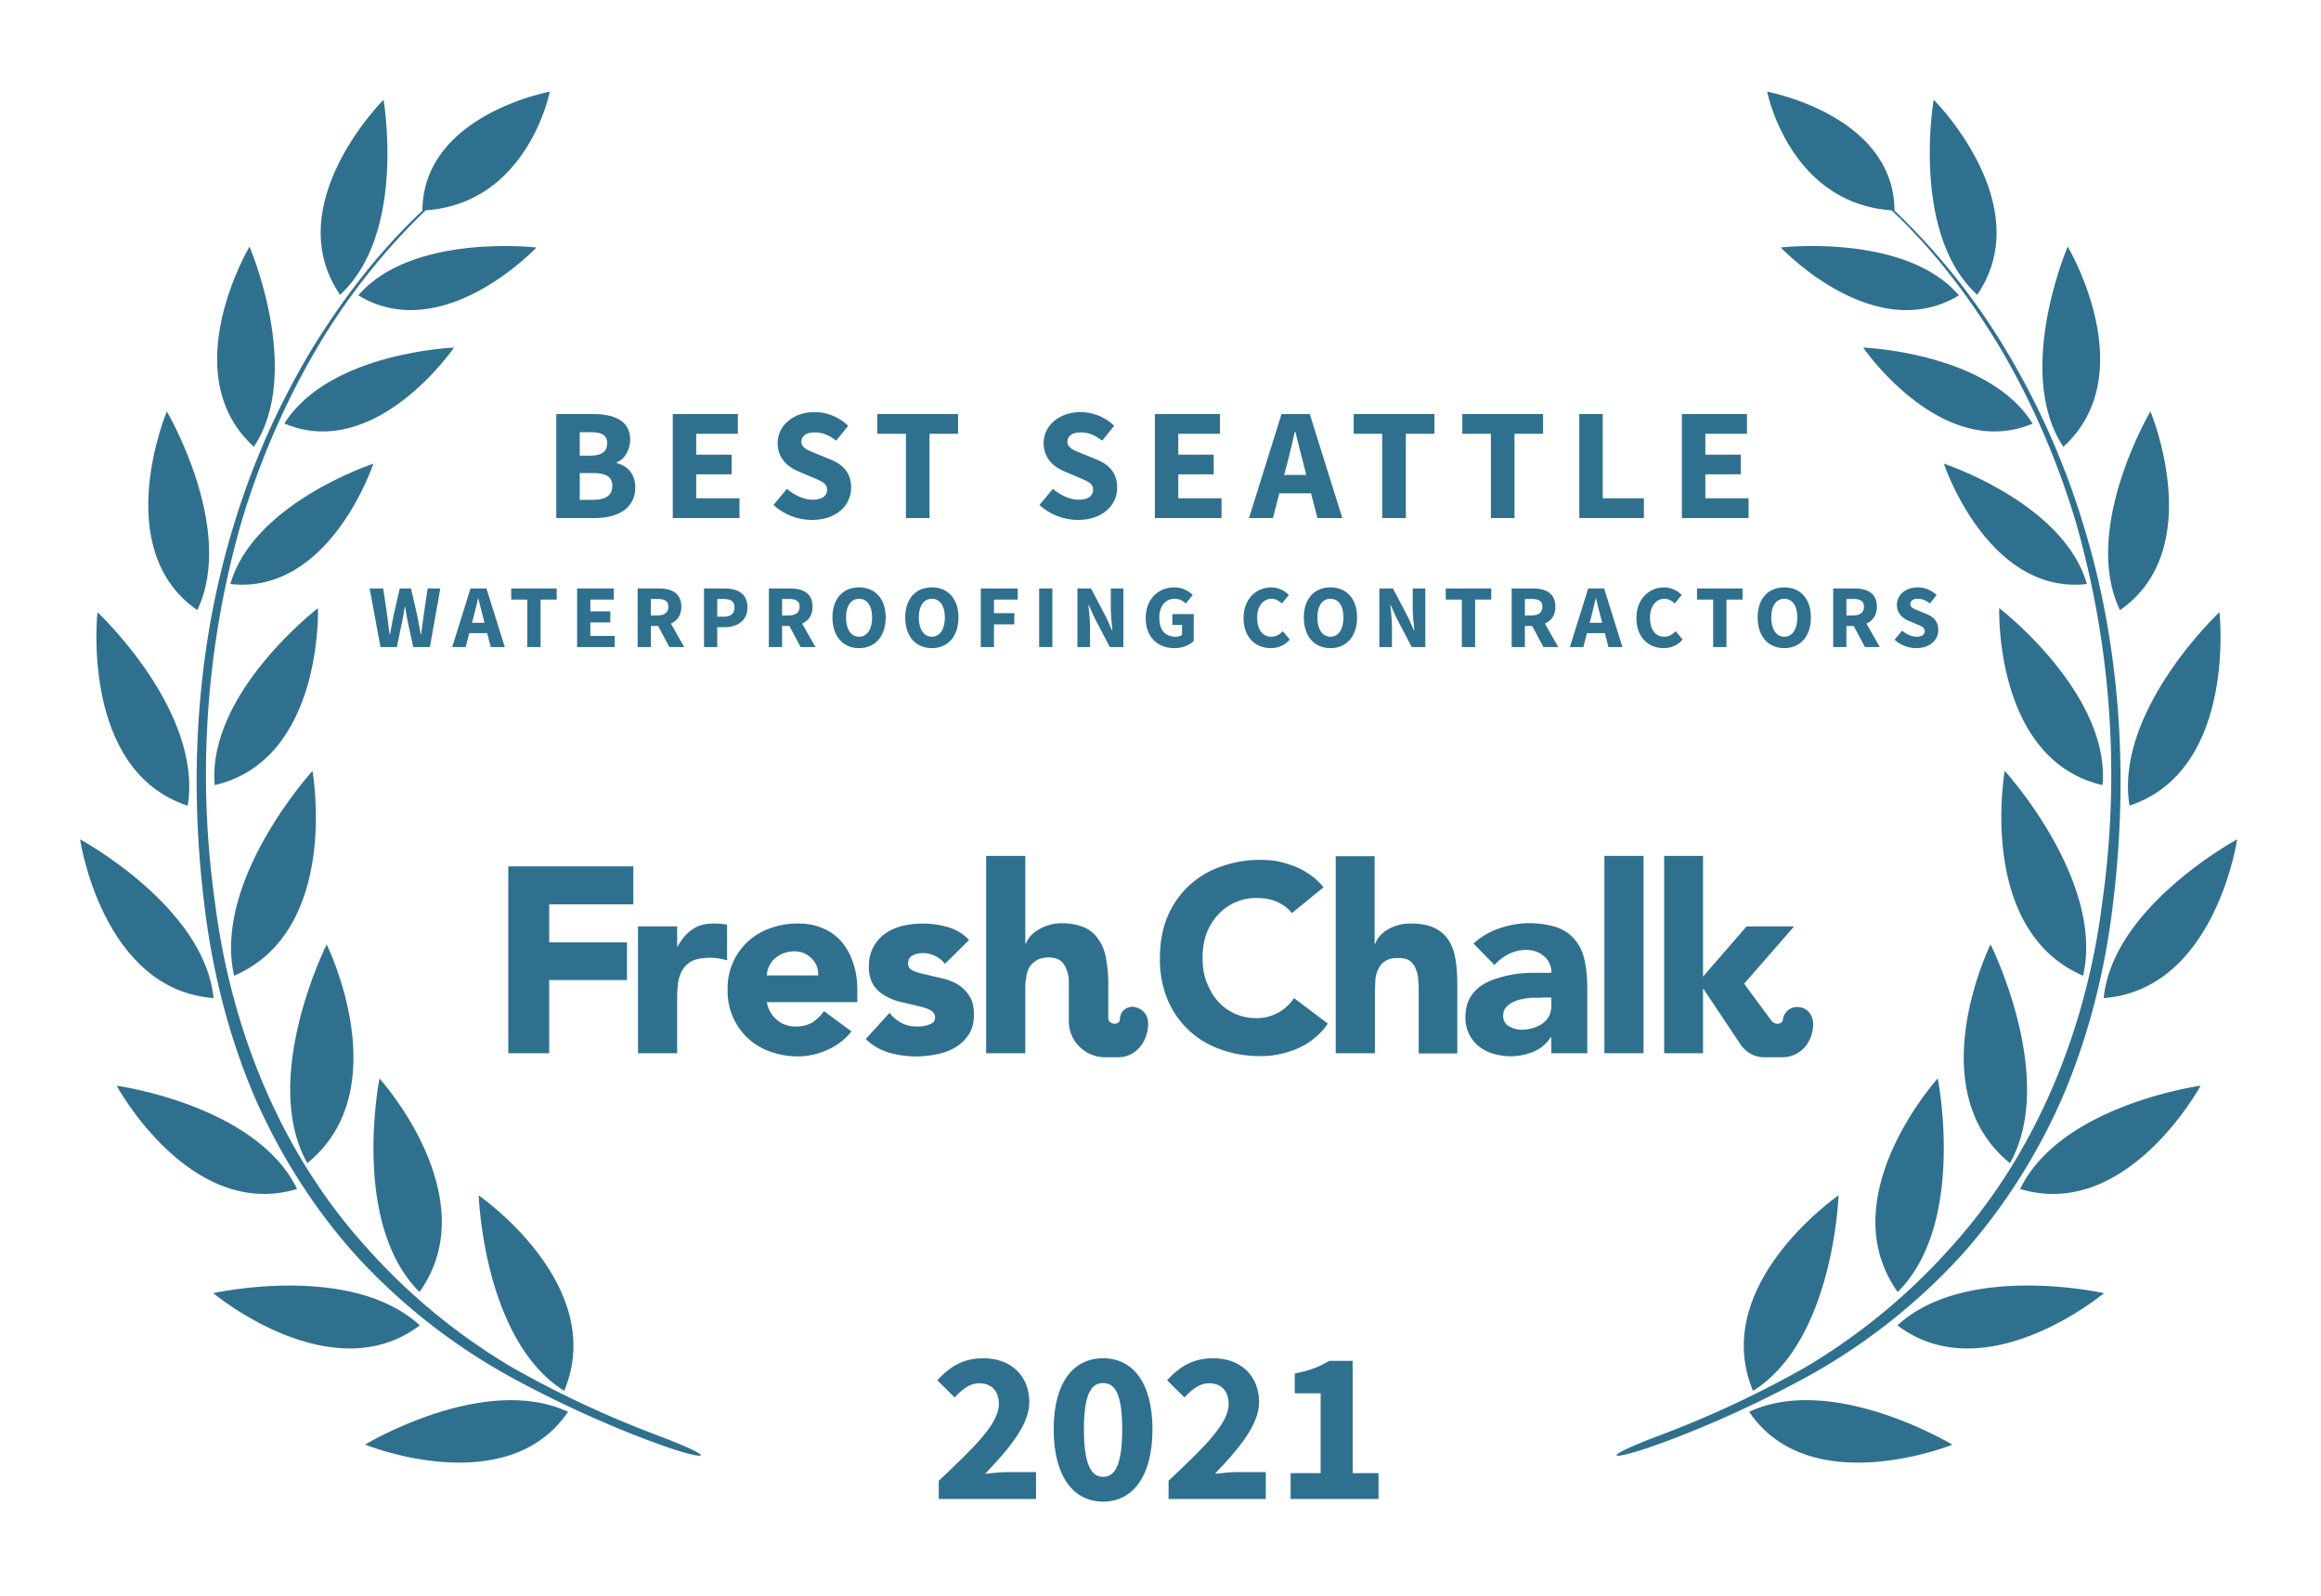 <svg xmlns="http://www.w3.org/2000/svg" width="800" height="550">
  <rect width="100%" height="100%" fill="none"/>
  <!-- <g fill="#30708f"> -->
  <g fill="#30708f">
    <path d="M572.1 494.7c-23 8.7-16.6 9 .5 2.7 17-6.2 35.2-14.6 51-23.3a208.3 208.3 0 0 0 52.4-41.4c14.9-16.6 27-35.9 35.7-56.4 8.6-20.7 14-42.6 16.6-64.8 5.4-44 2.7-89.4-10.6-131.9a267.8 267.8 0 0 0-27.3-60.6A227.5 227.5 0 0 0 653 72.6c-.2-33-43.9-41-43.9-41S616.7 70 652 72.5c14.7 13.8 26.9 30 37.3 47.2 11.2 19 20 39.4 26.3 60.6a315.9 315.9 0 0 1 9 130.8c-5.5 43.5-22.5 86-52 118.6a211.4 211.4 0 0 1-50.6 41.7 354.5 354.5 0 0 1-49.9 23.3z"/>
    <path d="M681.5 101.6c-23-21-15-67.2-15-67.2.1 0 36.2 36.2 15 67.2zM675.2 101.8c-29.2 17.7-61.4-16.5-61.4-16.5s43-5 61.4 16.5zM700.6 146c-31.4 13.2-58.4-26.2-58.4-26.2s43.1 1.6 58.4 26.2zM670 159.8s15.1 45.3 49.3 41.5c-7.9-27.9-49.3-41.5-49.3-41.5zM689.1 209.6s38.3 29.4 35.6 61c-37.4-8.7-35.6-61-35.6-61zM691 265.7s34.5 37.8 27 70.6c-36.8-15.9-27-70.6-27-70.6zM692.8 400.9c-31.4-25.4-6.7-75.4-6.7-75.4s23.1 46 6.7 75.4zM654.1 445.3c-23.3-32.7 13.8-73.6 13.8-73.6s10 50-13.8 73.6zM604.2 479.3C589 442.8 633.7 412 633.7 412s-1.6 50-29.5 67.4zM711.2 154c-17.1-25.7 1.5-69 1.5-69s26.1 43.8-1.5 69zM730.7 210.3c-13.4-28 10.5-68.5 10.5-68.5s19.9 47.4-10.5 68.5zM734 277.7C728.7 245 765 211 765 211s6.1 54.5-31.1 66.7zM725.1 344c3.1-31.6 46-54.7 46-54.7s-7.6 51.8-46 54.7zM758.5 374.2s-25.3 46.7-62.2 35.6c14-29 62.2-35.6 62.2-35.6zM725.2 445.7s-40.8 34.1-71.2 11.1c23.7-21.8 71.2-11.1 71.2-11.1zM673 497.9s-49 19.8-70.1-11.3c28.9-13.5 70 11.3 70 11.3zM226.6 494.7c23 8.7 16.7 9-.5 2.7-17-6.2-35.2-14.6-51-23.3a208.3 208.3 0 0 1-52.4-41.4c-14.9-16.6-27-35.9-35.7-56.4-8.6-20.7-14-42.6-16.6-64.8-5.4-44-2.7-89.4 10.6-131.9a267.8 267.8 0 0 1 27.3-60.6c10.5-16.9 22.8-32.8 37.3-46.4.2-33 43.9-41 43.9-41S182 70 146.7 72.5a224.4 224.4 0 0 0-37.3 47.2c-11.2 19-20 39.4-26.3 60.6a315.9 315.9 0 0 0-9 130.8c5.5 43.5 22.5 86 52 118.6a211.4 211.4 0 0 0 50.6 41.7 354.5 354.5 0 0 0 49.9 23.3z"/>
    <path d="M117.2 101.6c23-21 15-67.2 15-67.2-.1 0-36.2 36.2-15 67.2zM123.5 101.8c29.2 17.7 61.4-16.5 61.4-16.5s-43-5-61.4 16.5zM98.1 146c31.4 13.2 58.4-26.2 58.4-26.2S113.4 121.4 98 146zM128.7 159.8s-15 45.3-49.3 41.5c7.9-27.9 49.3-41.5 49.3-41.5zM109.6 209.6S71.3 239 74 270.6c37.4-8.7 35.6-61 35.6-61zM107.7 265.7s-34.5 37.8-27 70.6c36.8-15.9 27-70.6 27-70.6zM105.9 400.9c31.4-25.4 6.7-75.4 6.7-75.4s-23.1 46-6.7 75.4zM144.6 445.3c23.3-32.7-13.8-73.6-13.8-73.6s-10 50 13.8 73.6zM194.5 479.3C209.7 442.8 165 412 165 412s1.6 50 29.5 67.4zM87.5 154c17.1-25.7-1.5-69-1.5-69s-26.1 43.8 1.5 69zM68 210.3c13.4-28-10.5-68.5-10.5-68.5S37.6 189.2 68 210.3zM64.7 277.7C70 245 33.6 211 33.6 211s-6.1 54.5 31.1 66.7zM73.6 344c-3.1-31.6-46-54.7-46-54.7s7.6 51.8 46 54.7zM40.2 374.2s25.3 46.7 62.2 35.6c-14-29-62.2-35.6-62.2-35.6zM73.5 445.7s40.8 34.1 71.2 11.1C121 435 73.5 445.7 73.5 445.7zM125.8 497.9s48.8 19.8 70-11.3c-28.9-13.5-70 11.3-70 11.3z"/>
    <path d="M175.2 363h14.1v-25.2h26.8v-13h-26.8v-13.1h29v-13.1h-43.1zM445.3 314.7a14 14 0 0 0-5.2-3.9c-2-.9-4.3-1.3-7-1.3a17.8 17.8 0 0 0-13.3 5.8 20 20 0 0 0-4 6.6c-.9 2.6-1.3 5.3-1.3 8.3 0 3 .4 5.8 1.4 8.3 1 2.5 2.2 4.7 3.8 6.5a17.4 17.4 0 0 0 13 5.9A15.3 15.3 0 0 0 446 344l11.7 8.8a24.6 24.6 0 0 1-10.3 8.5 32 32 0 0 1-13 2.7c-5 0-9.6-.8-13.9-2.4a30.6 30.6 0 0 1-18.2-17.4 36.4 36.4 0 0 1-2.5-14c0-5.2.8-9.8 2.5-14a30.7 30.7 0 0 1 18.2-17.4 39.6 39.6 0 0 1 19.6-2c2 .4 4 1 5.9 1.7a26 26 0 0 1 5.4 2.9c1.8 1.2 3.4 2.7 4.8 4.4zM219.9 319.3h13.5v7h.1c1.5-2.7 3.2-4.7 5.2-6 2-1.4 4.4-2 7.4-2a26.8 26.8 0 0 1 4.5.4V331a20.4 20.4 0 0 0-5.7-.9c-2.6 0-4.7.4-6.1 1a8.2 8.2 0 0 0-3.5 3.1c-.8 1.3-1.3 2.8-1.6 4.6-.2 1.8-.3 3.8-.3 6V363h-13.5v-43.7zM293.5 355.5a21.5 21.5 0 0 1-8.2 6.3 24.6 24.6 0 0 1-10.3 2.3c-3.3 0-6.5-.6-9.4-1.6a21.9 21.9 0 0 1-14.8-21.3 21.7 21.7 0 0 1 14.8-21.3c3-1.1 6-1.6 9.4-1.6 3.2 0 6 .5 8.5 1.6 2.6 1 4.7 2.6 6.5 4.6a21 21 0 0 1 4 7.2c1 2.8 1.5 6 1.5 9.5v4.2h-31.2c.5 2.6 1.7 4.6 3.5 6.1 1.8 1.6 4 2.3 6.6 2.3 2.2 0 4-.5 5.6-1.4 1.5-1 2.9-2.3 4-3.9zM282 336.2c.1-2.3-.6-4.2-2.2-5.8a8 8 0 0 0-6-2.5 10.1 10.1 0 0 0-6.9 2.6 8.5 8.5 0 0 0-2.6 5.7zM325.7 332.2a9.6 9.6 0 0 0-7.8-3.7c-1.1 0-2.3.3-3.3.8-1.1.5-1.6 1.5-1.6 2.8 0 1 .5 1.9 1.6 2.4s2.6 1 4.2 1.3l5.5 1.3c2 .4 3.8 1.1 5.5 2 1.7 1 3.1 2.3 4.2 4 1.1 1.6 1.7 3.8 1.7 6.6s-.6 5.1-1.9 7a14.1 14.1 0 0 1-4.7 4.4 20 20 0 0 1-6.4 2.3 34.3 34.3 0 0 1-16.3-.6c-3.2-1-5.8-2.5-8-4.7l8.2-9c1.2 1.5 2.6 2.7 4.2 3.5 1.5.8 3.3 1.2 5.3 1.2 1.6 0 3-.2 4.2-.7 1.3-.4 2-1.2 2-2.4s-.6-2-1.8-2.6c-1-.6-2.5-1-4.2-1.4l-5.5-1.3c-2-.4-3.7-1.1-5.4-2-1.7-.9-3.2-2.2-4.3-3.8a11.6 11.6 0 0 1-1.6-6.6 13.3 13.3 0 0 1 5.7-11.3 18 18 0 0 1 5.9-2.6 31.6 31.6 0 0 1 15.5.4c2.9.8 5.4 2.3 7.4 4.5zM534.7 357.5h-.2c-1.5 2.3-3.5 4-6 5a20.6 20.6 0 0 1-13.7.7c-1.9-.5-3.5-1.4-5-2.5a12.5 12.5 0 0 1-4.7-10.1c0-2.5.5-4.6 1.4-6.4 1-1.7 2.2-3.2 3.8-4.3 1.6-1.1 3.4-2 5.4-2.6a40.1 40.1 0 0 1 13-2h6a7 7 0 0 0-2.6-5.8 9.2 9.2 0 0 0-6-2.1c-2.2 0-4.3.5-6 1.4-2 1-3.5 2.2-5 3.8l-7.2-7.4a25 25 0 0 1 8.8-5.2 31.5 31.5 0 0 1 20.2-.3c2.6 1 4.6 2.5 6.1 4.4 1.6 1.9 2.6 4.2 3.2 7 .6 2.8.9 6 .9 9.7V363h-12.4zm-3.3-13.6h-3.8c-1.6.2-3 .4-4.4.8-1.4.5-2.6 1-3.6 2-1 .8-1.5 2-1.5 3.4 0 1.6.7 2.9 2 3.6 1.4.8 2.9 1.2 4.4 1.2a13.4 13.4 0 0 0 7-2c1-.7 1.8-1.6 2.4-2.6.5-1 .8-2.2.8-3.6v-2.9h-3.3zM553 363v-68h13.5v68zM473.8 295v30.3h.2a8 8 0 0 1 1.5-2.6 12 12 0 0 1 2.6-2.2 15.4 15.4 0 0 1 8-2.2c3.5 0 6.2.5 8.3 1.5 2.1 1 3.8 2.5 5 4.4 1.1 1.8 1.9 4 2.3 6.6.4 2.5.6 5.2.6 8.1v24.2H489v-21.5c0-1.2 0-2.5-.2-3.9 0-1.3-.3-2.6-.8-3.7-.4-1.2-1.1-2-2-2.8-1-.7-2.3-1-4-1-1.8 0-3.2.2-4.3.9-1 .6-1.9 1.4-2.4 2.5-.6 1-1 2.2-1.2 3.6l-.2 4V363h-13.5v-67.9h13.5zM587 340.9h.2l12.2 18.3s2.7 5.2 8.7 5.2h6.1c5.7 0 10.1-4.2 10.7-10.3.5-4.7-2.5-6.8-4.8-7a5 5 0 0 0-5.6 4.4c-.2 1.5-2.6 2-4 .2l-9.3-12.6v-.1l17.2-19.7H602l-15 17.3V295h-13.4v68H587v-22.1zM391 347c-2.2-.2-4.9 1-5 4.4-.1 2-4 2-4-.6v-11.9c0-3-.3-5.7-.7-8.2-.4-2.5-1.2-4.7-2.4-6.5a11.9 11.9 0 0 0-4.8-4.4c-2.2-1-4.9-1.6-8.3-1.6a15.8 15.8 0 0 0-8 2.3 12 12 0 0 0-2.7 2.2c-.7.9-1.2 1.7-1.5 2.5h-.2V295h-13.5v68h13.5v-21.8c0-1.4 0-2.8.3-4.1.1-1.3.5-2.5 1-3.6.7-1 1.5-1.9 2.6-2.5 1-.6 2.4-1 4.2-1 1.7 0 3 .4 4 1.1.9.7 1.6 1.7 2 2.8.5 1.2.8 2.4.9 3.7V352c0 6.8 5.6 12.4 12.5 12.4h4.6c5.2 0 9.6-4.3 10.2-10.4.5-4.7-2.5-6.6-4.7-6.9z"/>
    <path d="M191.74 178.55L205.05 178.55C212.81 178.55 218.97 175.31 218.97 167.99C218.97 163.21 216.16 160.51 212.53 159.58L212.53 159.36C215.45 158.26 217.21 154.79 217.21 151.60C217.21 144.73 211.43 142.69 204.01 142.69L191.74 142.69ZM199.83 157.05L199.83 148.96L203.68 148.96C207.47 148.96 209.29 150.01 209.29 152.81C209.29 155.40 207.58 157.05 203.62 157.05ZM199.83 172.28L199.83 163.04L204.39 163.04C208.85 163.04 211.05 164.31 211.05 167.44C211.05 170.74 208.79 172.28 204.39 172.28ZM231.89 178.55L254.88 178.55L254.88 171.73L239.98 171.73L239.98 163.48L252.19 163.48L252.19 156.72L239.98 156.72L239.98 149.51L254.33 149.51L254.33 142.69L231.89 142.69ZM279.85 179.21C288.43 179.21 293.38 174.04 293.38 168.10C293.38 163.04 290.63 160.13 286.29 158.37L281.67 156.50C278.59 155.23 276.22 154.46 276.22 152.26C276.22 150.23 277.98 149.02 280.79 149.02C283.65 149.02 285.85 150.06 288.21 151.88L292.34 146.76C289.26 143.68 284.91 142.03 280.79 142.03C273.31 142.03 268.03 146.76 268.03 152.70C268.03 157.93 271.55 161.01 275.23 162.49L279.91 164.47C283.04 165.79 285.08 166.51 285.08 168.76C285.08 170.91 283.43 172.23 280.07 172.23C277.10 172.23 273.80 170.69 271.22 168.49L266.60 174.04C270.23 177.45 275.18 179.21 279.85 179.21ZM312.25 178.55L320.39 178.55L320.39 149.51L330.23 149.51L330.23 142.69L302.40 142.69L302.40 149.51L312.25 149.51ZM371.54 179.21C380.12 179.21 385.07 174.04 385.07 168.10C385.07 163.04 382.32 160.13 377.97 158.37L373.35 156.50C370.27 155.23 367.91 154.46 367.91 152.26C367.91 150.23 369.67 149.02 372.47 149.02C375.33 149.02 377.53 150.06 379.90 151.88L384.02 146.76C380.94 143.68 376.60 142.03 372.47 142.03C364.99 142.03 359.71 146.76 359.71 152.70C359.71 157.93 363.23 161.01 366.92 162.49L371.59 164.47C374.73 165.79 376.76 166.51 376.76 168.76C376.76 170.91 375.11 172.23 371.76 172.23C368.79 172.23 365.49 170.69 362.90 168.49L358.28 174.04C361.91 177.45 366.86 179.21 371.54 179.21ZM398.05 178.55L421.04 178.55L421.04 171.73L406.13 171.73L406.13 163.48L418.34 163.48L418.34 156.72L406.13 156.72L406.13 149.51L420.49 149.51L420.49 142.69L398.05 142.69ZM443.48 160.40C444.47 156.83 445.40 152.65 446.28 148.85L446.50 148.85C447.44 152.59 448.43 156.83 449.42 160.40L450.24 163.70L442.60 163.70ZM430.50 178.55L438.75 178.55L440.95 170.03L451.89 170.03L454.09 178.55L462.67 178.55L451.45 142.69L441.72 142.69ZM476.42 178.55L484.56 178.55L484.56 149.51L494.41 149.51L494.41 142.69L466.58 142.69L466.58 149.51L476.42 149.51ZM513.88 178.55L522.02 178.55L522.02 149.51L531.86 149.51L531.86 142.69L504.03 142.69L504.03 149.51L513.88 149.51ZM544.35 178.55L566.62 178.55L566.62 171.73L552.43 171.73L552.43 142.69L544.35 142.69ZM579.71 178.55L602.70 178.55L602.70 171.73L587.80 171.73L587.80 163.48L600.01 163.48L600.01 156.72L587.80 156.72L587.80 149.51L602.15 149.51L602.15 142.69L579.71 142.69Z"/>
<path d="M131.15 223.02L136.79 223.02L138.69 213.84C139.03 212.29 139.27 210.65 139.52 209.16L139.65 209.16C139.86 210.65 140.11 212.29 140.45 213.84L142.44 223.02L148.17 223.02L151.77 202.81L147.40 202.81L146.00 212.26C145.72 214.34 145.44 216.48 145.16 218.65L145.04 218.65C144.64 216.48 144.23 214.31 143.83 212.26L141.66 202.81L137.79 202.81L135.62 212.26C135.21 214.37 134.81 216.51 134.41 218.65L134.28 218.65C134.04 216.51 133.73 214.37 133.48 212.26L132.08 202.81L127.40 202.81ZM163.18 212.79C163.73 210.78 164.26 208.42 164.76 206.28L164.88 206.28C165.41 208.39 165.97 210.78 166.52 212.79L166.99 214.65L162.68 214.65ZM155.86 223.02L160.51 223.02L161.75 218.22L167.92 218.22L169.16 223.02L173.99 223.02L167.67 202.81L162.18 202.81ZM181.74 223.02L186.33 223.02L186.33 206.65L191.88 206.65L191.88 202.81L176.20 202.81L176.20 206.65L181.74 206.65ZM198.92 223.02L211.88 223.02L211.88 219.18L203.48 219.18L203.48 214.53L210.36 214.53L210.36 210.71L203.48 210.71L203.48 206.65L211.57 206.65L211.57 202.81L198.92 202.81ZM219.78 223.02L224.34 223.02L224.34 215.74L226.85 215.74L230.72 223.02L235.84 223.02L231.25 214.93C233.42 213.97 234.85 212.08 234.85 209.10C234.85 204.30 231.34 202.81 227.07 202.81L219.78 202.81ZM224.34 212.11L224.34 206.44L226.69 206.44C229.08 206.44 230.38 207.12 230.38 209.10C230.38 211.09 229.08 212.11 226.69 212.11ZM242.66 223.02L247.22 223.02L247.22 216.17L249.73 216.17C254.01 216.17 257.63 214.06 257.63 209.32C257.63 204.42 254.04 202.81 249.60 202.81L242.66 202.81ZM247.22 212.54L247.22 206.44L249.32 206.44C251.80 206.44 253.17 207.21 253.17 209.32C253.17 211.43 251.96 212.54 249.45 212.54ZM265.01 223.02L269.57 223.02L269.57 215.74L272.08 215.74L275.95 223.02L281.07 223.02L276.48 214.93C278.65 213.97 280.08 212.08 280.08 209.10C280.08 204.30 276.57 202.81 272.30 202.81L265.01 202.81ZM269.57 212.11L269.57 206.44L271.92 206.44C274.31 206.44 275.61 207.12 275.61 209.10C275.61 211.09 274.31 212.11 271.92 212.11ZM296.10 223.39C301.56 223.39 305.28 219.42 305.28 212.82C305.28 206.25 301.56 202.44 296.10 202.44C290.65 202.44 286.93 206.22 286.93 212.82C286.93 219.42 290.65 223.39 296.10 223.39ZM296.10 219.46C293.34 219.46 291.61 216.88 291.61 212.82C291.61 208.79 293.34 206.37 296.10 206.37C298.86 206.37 300.60 208.79 300.60 212.82C300.60 216.88 298.86 219.46 296.10 219.46ZM321.18 223.39C326.64 223.39 330.36 219.42 330.36 212.82C330.36 206.25 326.64 202.44 321.18 202.44C315.73 202.44 312.01 206.22 312.01 212.82C312.01 219.42 315.73 223.39 321.18 223.39ZM321.18 219.46C318.42 219.46 316.69 216.88 316.69 212.82C316.69 208.79 318.42 206.37 321.18 206.37C323.94 206.37 325.68 208.79 325.68 212.82C325.68 216.88 323.94 219.46 321.18 219.46ZM338.05 223.02L342.60 223.02L342.60 215.18L349.61 215.18L349.61 211.33L342.60 211.33L342.60 206.65L350.79 206.65L350.79 202.81L338.05 202.81ZM358.17 223.02L362.72 223.02L362.72 202.81L358.17 202.81ZM371.37 223.02L375.71 223.02L375.71 215.86C375.71 213.47 375.34 210.78 375.15 208.54L375.28 208.54L377.26 212.95L382.53 223.02L387.21 223.02L387.21 202.81L382.87 202.81L382.87 209.94C382.87 212.33 383.24 215.18 383.43 217.32L383.31 217.32L381.32 212.85L376.05 202.81L371.37 202.81ZM404.79 223.39C407.61 223.39 410.06 222.31 411.45 220.94L411.45 211.64L404.08 211.64L404.08 215.36L407.42 215.36L407.42 218.84C406.93 219.24 406.09 219.46 405.25 219.46C401.47 219.46 399.58 217.04 399.58 212.88C399.58 208.82 401.78 206.37 404.91 206.37C406.65 206.37 407.70 207.09 408.73 207.99L411.11 205.07C409.78 203.71 407.67 202.44 404.76 202.44C399.36 202.44 394.90 206.34 394.90 213.04C394.90 219.83 399.24 223.39 404.79 223.39ZM438.02 223.39C440.66 223.39 442.89 222.37 444.56 220.42L442.14 217.56C441.15 218.62 439.85 219.46 438.21 219.46C435.23 219.46 433.31 217.04 433.31 212.88C433.31 208.82 435.51 206.37 438.27 206.37C439.73 206.37 440.81 207.06 441.83 207.99L444.25 205.07C442.89 203.68 440.78 202.44 438.18 202.44C433.06 202.44 428.63 206.34 428.63 213.04C428.63 219.83 432.91 223.39 438.02 223.39ZM458.57 223.39C464.03 223.39 467.75 219.42 467.75 212.82C467.75 206.25 464.03 202.44 458.57 202.44C453.12 202.44 449.40 206.22 449.40 212.82C449.40 219.42 453.12 223.39 458.57 223.39ZM458.57 219.46C455.82 219.46 454.08 216.88 454.08 212.82C454.08 208.79 455.82 206.37 458.57 206.37C461.33 206.37 463.07 208.79 463.07 212.82C463.07 216.88 461.33 219.46 458.57 219.46ZM475.44 223.02L479.78 223.02L479.78 215.86C479.78 213.47 479.41 210.78 479.22 208.54L479.34 208.54L481.33 212.95L486.60 223.02L491.28 223.02L491.28 202.81L486.94 202.81L486.94 209.94C486.94 212.33 487.31 215.18 487.50 217.32L487.37 217.32L485.39 212.85L480.12 202.81L475.44 202.81ZM503.87 223.02L508.45 223.02L508.45 206.65L514.00 206.65L514.00 202.81L498.32 202.81L498.32 206.65L503.87 206.65ZM521.04 223.02L525.60 223.02L525.60 215.74L528.11 215.74L531.98 223.02L537.10 223.02L532.51 214.93C534.68 213.97 536.11 212.08 536.11 209.10C536.11 204.30 532.60 202.81 528.32 202.81L521.04 202.81ZM525.60 212.11L525.60 206.44L527.95 206.44C530.34 206.44 531.64 207.12 531.64 209.10C531.64 211.09 530.34 212.11 527.95 212.11ZM548.41 212.79C548.97 210.78 549.50 208.42 549.99 206.28L550.12 206.28C550.64 208.39 551.20 210.78 551.76 212.79L552.23 214.65L547.92 214.65ZM541.10 223.02L545.75 223.02L546.99 218.22L553.16 218.22L554.40 223.02L559.23 223.02L552.91 202.81L547.42 202.81ZM573.43 223.39C576.06 223.39 578.30 222.37 579.97 220.42L577.55 217.56C576.56 218.62 575.26 219.46 573.62 219.46C570.64 219.46 568.72 217.04 568.72 212.88C568.72 208.82 570.92 206.37 573.68 206.37C575.13 206.37 576.22 207.06 577.24 207.99L579.66 205.07C578.30 203.68 576.19 202.44 573.58 202.44C568.47 202.44 564.04 206.34 564.04 213.04C564.04 219.83 568.31 223.39 573.43 223.39ZM590.48 223.02L595.07 223.02L595.07 206.65L600.62 206.65L600.62 202.81L584.93 202.81L584.93 206.65L590.48 206.65ZM615.00 223.39C620.46 223.39 624.18 219.42 624.18 212.82C624.18 206.25 620.46 202.44 615.00 202.44C609.54 202.44 605.82 206.22 605.82 212.82C605.82 219.42 609.54 223.39 615.00 223.39ZM615.00 219.46C612.24 219.46 610.51 216.88 610.51 212.82C610.51 208.79 612.24 206.37 615.00 206.37C617.76 206.37 619.50 208.79 619.50 212.82C619.50 216.88 617.76 219.46 615.00 219.46ZM631.86 223.02L636.42 223.02L636.42 215.74L638.93 215.74L642.81 223.02L647.92 223.02L643.33 214.93C645.50 213.97 646.93 212.08 646.93 209.10C646.93 204.30 643.43 202.81 639.15 202.81L631.86 202.81ZM636.42 212.11L636.42 206.44L638.78 206.44C641.16 206.44 642.47 207.12 642.47 209.10C642.47 211.09 641.16 212.11 638.78 212.11ZM660.48 223.39C665.31 223.39 668.10 220.48 668.10 217.13C668.10 214.28 666.55 212.64 664.10 211.64L661.50 210.59C659.76 209.88 658.43 209.44 658.43 208.20C658.43 207.06 659.42 206.37 661.00 206.37C662.62 206.37 663.86 206.96 665.19 207.99L667.51 205.10C665.78 203.37 663.33 202.44 661.00 202.44C656.79 202.44 653.81 205.10 653.81 208.45C653.81 211.40 655.80 213.13 657.87 213.97L660.51 215.08C662.28 215.83 663.42 216.23 663.42 217.50C663.42 218.71 662.49 219.46 660.60 219.46C658.93 219.46 657.07 218.59 655.61 217.35L653.01 220.48C655.05 222.40 657.84 223.39 660.48 223.39Z"/>
<path d="M323.57 516.66L357.10 516.66L357.10 507.36L347.50 507.36C345.25 507.36 341.95 507.66 339.55 507.96C347.28 499.86 354.78 491.31 354.78 483.29C354.78 474.14 348.40 468.14 339.03 468.14C332.20 468.14 327.78 470.69 323.05 475.71L329.05 481.64C331.45 479.09 334.07 476.76 337.53 476.76C341.65 476.76 344.28 479.31 344.28 483.96C344.28 490.71 335.73 498.89 323.57 510.36ZM380.20 517.56C390.40 517.56 397.23 508.86 397.23 492.66C397.23 476.46 390.40 468.14 380.20 468.14C370.00 468.14 363.18 476.46 363.18 492.66C363.18 508.86 370.00 517.56 380.20 517.56ZM380.20 509.01C376.53 509.01 373.60 505.64 373.60 492.66C373.60 479.61 376.53 476.69 380.20 476.69C383.95 476.69 386.80 479.61 386.80 492.66C386.80 505.64 383.95 509.01 380.20 509.01ZM402.78 516.66L436.30 516.66L436.30 507.36L426.70 507.36C424.45 507.36 421.15 507.66 418.75 507.96C426.48 499.86 433.98 491.31 433.98 483.29C433.98 474.14 427.60 468.14 418.23 468.14C411.40 468.14 406.98 470.69 402.25 475.71L408.25 481.64C410.65 479.09 413.28 476.76 416.73 476.76C420.85 476.76 423.48 479.31 423.48 483.96C423.48 490.71 414.93 498.89 402.78 510.36ZM444.85 516.66L475.15 516.66L475.15 507.74L466.23 507.74L466.23 469.04L458.13 469.04C454.75 471.06 451.45 472.41 446.28 473.39L446.28 480.21L455.20 480.21L455.20 507.74L444.85 507.74Z"/>
  </g>
</svg>
